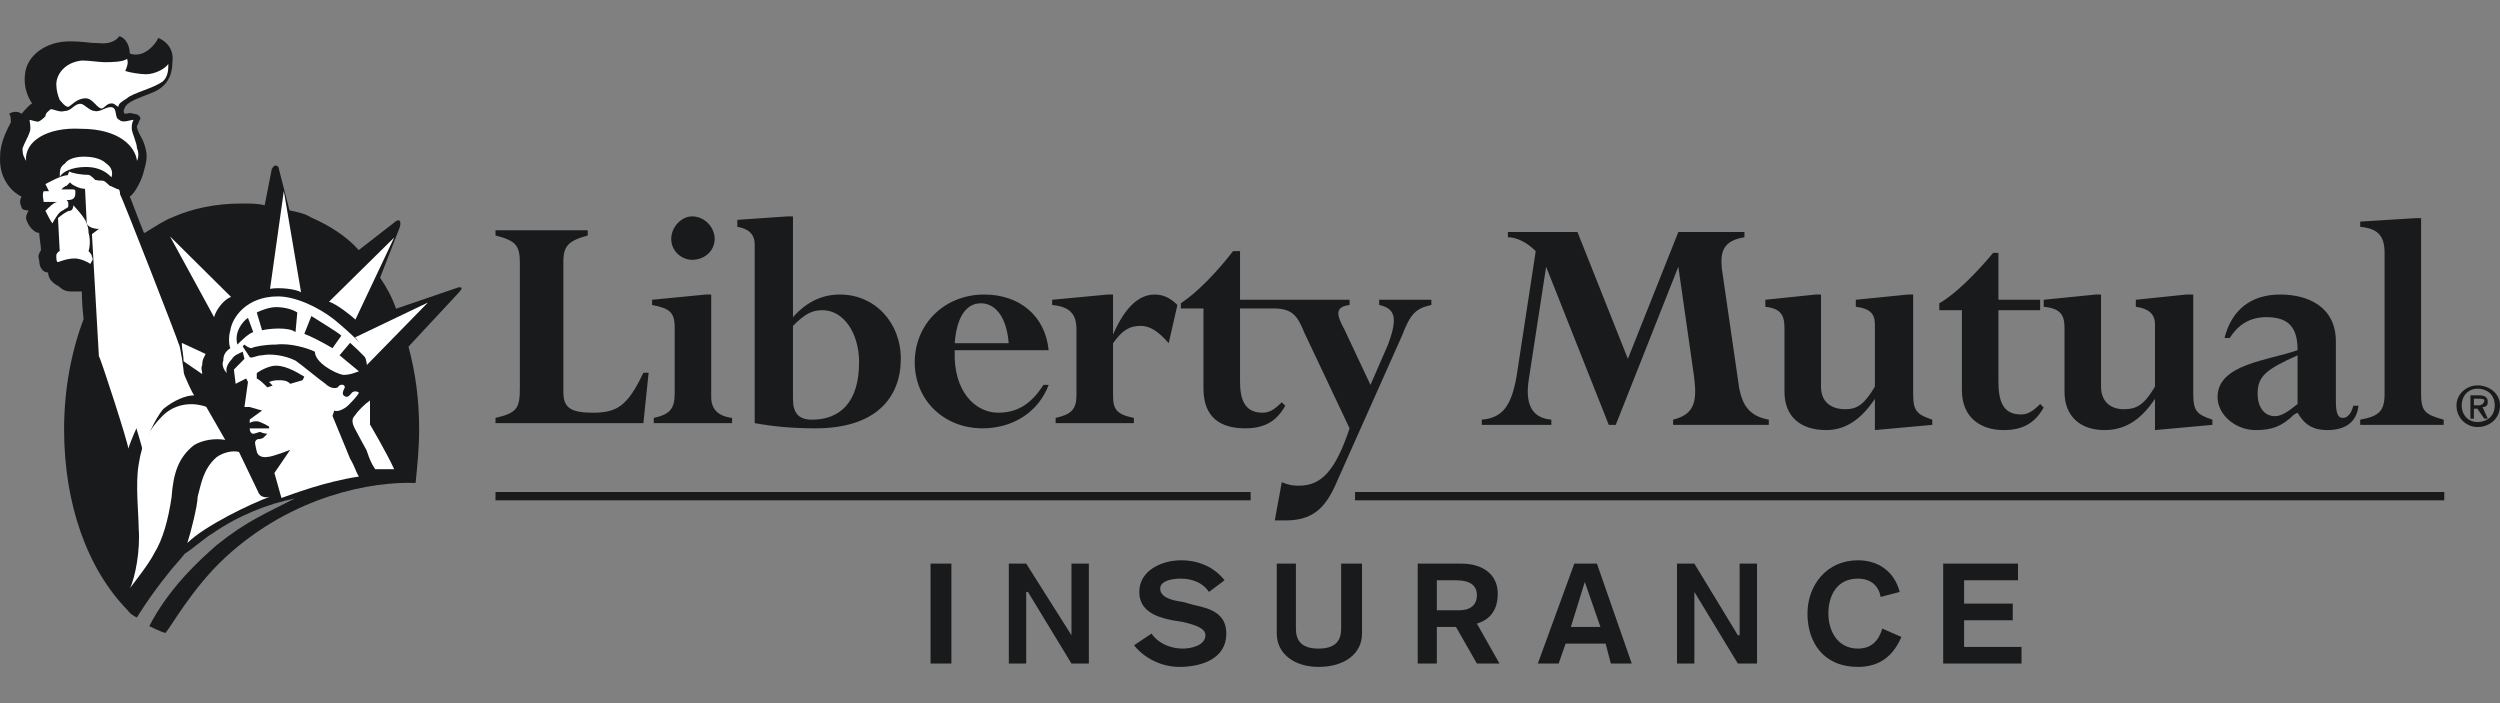<svg width="96" height="27" viewBox="0 0 96 27" fill="none" xmlns="http://www.w3.org/2000/svg">
<rect x="0" y="0" width="96" height="27" fill="#808080" stroke="none"/>
<path d="M21.633 15.047C21.633 15.648 21.899 15.848 22.767 15.848C23.703 15.848 24.104 15.581 24.706 14.313H24.907L24.706 16.248H19.027V16.048C19.895 15.848 19.963 15.648 19.963 14.847V10.11C19.963 9.444 19.83 9.243 19.027 9.043V8.842H22.569V9.043C21.834 9.243 21.633 9.444 21.633 10.043V15.047ZM27.31 15.247C27.31 15.714 27.578 15.981 28.112 16.048V16.248H25.105V16.048C25.707 15.915 25.908 15.714 25.908 15.114V12.578C25.908 11.979 25.707 11.844 25.04 11.711V11.511L27.109 11.31H27.31V15.247ZM26.575 8.309C27.044 8.309 27.443 8.71 27.443 9.176C27.443 9.644 27.044 9.977 26.575 9.977C26.176 9.977 25.775 9.644 25.775 9.176C25.775 8.71 26.176 8.309 26.575 8.309ZM30.45 12.513C30.917 12.044 31.185 11.912 31.586 11.912C32.387 11.912 32.989 12.778 32.989 13.913C32.989 15.448 32.254 16.115 31.185 16.115C30.651 16.115 30.45 15.848 30.45 15.314V12.513ZM30.45 8.309H30.25L28.313 8.442V8.71C28.712 8.775 28.98 8.975 28.98 9.376V16.248C29.715 16.382 30.45 16.448 31.318 16.448C33.656 16.448 34.591 15.247 34.591 13.78C34.591 12.378 33.588 11.31 32.254 11.31C31.586 11.31 30.984 11.578 30.45 12.179V8.309ZM36.661 13.179C36.728 12.245 37.062 11.646 37.664 11.646C38.264 11.646 38.665 12.245 38.733 13.179H36.661ZM40.268 13.447C40.135 12.112 39.134 11.31 37.797 11.31C36.262 11.31 35.126 12.445 35.126 13.913C35.126 15.381 36.262 16.448 37.73 16.448C38.866 16.448 39.869 15.848 40.268 14.78H40.067C39.601 15.514 39.066 15.848 38.331 15.848C37.463 15.848 36.596 15.047 36.661 13.447H40.268ZM44.878 13.179C44.477 12.713 44.143 12.513 43.809 12.513C43.34 12.513 43.075 12.713 42.741 13.179V15.181C42.741 15.714 42.874 15.915 43.541 16.048V16.248H40.536V16.048C41.138 15.915 41.336 15.714 41.336 15.181V12.646C41.336 12.044 41.07 11.779 40.403 11.711V11.511L42.54 11.31H42.741V12.846C43.208 11.779 43.742 11.31 44.344 11.31C44.677 11.31 44.943 11.445 45.212 11.711L44.878 13.179ZM52.96 11.511V11.711C53.562 11.844 53.695 12.179 53.294 13.247L52.626 14.78L51.623 12.646C51.289 12.044 51.289 11.779 51.824 11.711V11.511H47.617V9.644H47.349C46.681 10.511 45.947 11.245 45.345 11.646V11.844H46.213V14.914C46.213 16.048 46.882 16.448 47.818 16.448C48.55 16.448 49.019 16.181 49.353 15.581L49.22 15.448C48.952 15.714 48.751 15.848 48.485 15.848C47.818 15.848 47.617 15.381 47.617 14.647V11.844H48.886C49.621 11.844 49.819 12.112 50.088 12.778L51.824 16.448C51.289 18.05 50.755 18.65 49.887 18.65C49.687 18.65 49.553 18.65 49.22 18.517L48.952 19.984H49.353C50.354 19.984 50.888 19.584 51.357 18.45L53.828 12.911C54.161 12.044 54.362 11.844 54.964 11.711V11.511H52.96ZM66.786 14.914C66.921 15.581 67.187 15.981 67.922 16.115V16.315H64.247V16.115C65.05 15.915 65.183 15.448 65.05 14.447L64.448 10.243L62.045 16.315H61.777L59.371 10.243L58.704 14.58C58.571 15.448 58.772 16.048 59.572 16.115V16.315H56.901V16.115C57.703 16.048 58.037 15.581 58.237 14.447L58.972 9.644C58.639 9.308 58.237 9.11 57.904 9.11V8.91H60.575L62.511 13.78L64.448 8.91H66.986V9.11C66.186 9.243 66.051 9.644 66.118 10.31L66.786 14.914ZM68.524 12.578C68.524 12.044 68.323 11.844 67.789 11.779V11.511L69.725 11.31H69.926V14.847C69.926 15.448 70.327 15.714 70.862 15.714C71.328 15.714 71.597 15.514 71.996 14.847V12.445C71.996 12.044 71.797 11.844 71.263 11.779V11.511L73.265 11.31H73.465V15.114C73.465 15.781 73.601 15.915 74.2 16.115V16.315L71.996 16.515V15.314C71.461 16.115 70.862 16.515 70.127 16.515C69.124 16.515 68.524 15.981 68.524 15.047V12.578ZM75.337 11.912H74.469V11.646C75.068 11.31 75.871 10.511 76.538 9.709H76.739V11.511H78.342V11.912H76.739V14.647C76.739 15.448 76.939 15.915 77.607 15.915C77.875 15.915 78.076 15.781 78.342 15.514L78.477 15.648C78.141 16.248 77.674 16.515 76.939 16.515C76.072 16.515 75.337 16.048 75.337 14.981V11.912ZM79.277 12.578C79.277 12.044 79.076 11.844 78.477 11.779V11.511L80.479 11.31H80.679V14.847C80.679 15.448 81.081 15.714 81.547 15.714C82.084 15.714 82.35 15.514 82.751 14.847V12.445C82.751 12.044 82.483 11.844 82.016 11.779V11.511L83.953 11.31H84.221V15.114C84.221 15.781 84.354 15.915 84.956 16.115V16.315L82.751 16.515V15.314C82.217 16.115 81.615 16.515 80.815 16.515C79.879 16.515 79.277 15.981 79.277 15.047V12.578ZM88.227 15.514C87.893 15.781 87.627 15.981 87.359 15.981C86.958 15.981 86.692 15.648 86.692 15.114C86.692 14.447 87.025 14.18 88.227 13.645V15.514ZM89.697 13.112C89.697 11.779 88.628 11.31 87.56 11.31C86.424 11.31 85.691 11.912 85.422 12.979H85.623C85.957 12.445 86.424 12.179 87.025 12.179C87.893 12.179 88.227 12.578 88.227 13.447C87.093 13.846 85.154 13.981 85.154 15.247C85.154 15.915 85.824 16.515 86.624 16.515C87.226 16.515 87.627 16.382 88.094 15.915L88.227 15.848C88.495 16.315 88.829 16.515 89.363 16.515C90.098 16.515 90.499 16.181 90.565 15.581H90.366C90.299 15.848 90.166 16.048 89.965 16.048C89.764 16.048 89.697 15.848 89.697 15.381V13.112ZM91.568 9.709C91.568 9.043 91.3 8.775 90.632 8.71V8.509L92.769 8.376H92.97V15.114C92.97 15.781 93.103 15.915 93.838 16.115V16.315H90.632V16.115C91.367 15.981 91.568 15.781 91.568 15.114V9.709Z" fill="#181A1B"/>
<path d="M17.73 11.061C17.663 10.994 17.527 11.061 17.527 11.061L15.208 11.855C15.072 11.459 14.868 11.061 14.595 10.663L15.345 8.743C15.345 8.743 15.413 8.544 15.345 8.477C15.276 8.412 15.14 8.544 15.14 8.544L13.777 9.603C13.3 9.074 12.686 8.676 11.936 8.345C11.732 8.213 11.459 8.146 11.118 8.079L10.709 6.489C10.709 6.489 10.709 6.357 10.573 6.357C10.505 6.357 10.436 6.489 10.436 6.489L10.164 7.882C9.891 7.815 9.618 7.815 9.278 7.815C8.255 7.815 7.369 8.014 6.619 8.345C6.278 8.477 6.005 8.676 5.665 8.875C5.665 8.875 5.596 8.942 5.528 8.942C5.256 8.278 5.051 7.683 4.983 7.549C5.188 7.417 5.46 6.887 5.528 6.556C5.665 6.093 5.665 5.894 5.528 5.497C5.46 5.298 5.256 5.032 5.256 4.835C5.324 4.768 5.324 4.636 5.392 4.569C5.392 4.437 5.256 4.37 5.119 4.37C4.983 4.305 4.915 4.37 4.778 4.37C4.778 4.305 4.71 4.305 4.778 4.171C4.847 3.907 5.324 3.773 5.801 3.576C6.346 3.377 6.619 2.979 6.619 2.382C6.687 1.92 6.415 1.589 6.074 1.455C6.005 1.654 5.733 1.92 5.596 1.984C5.392 2.119 5.119 2.119 4.983 2.051C4.983 1.788 4.847 1.455 4.574 1.39C4.506 1.522 4.233 1.721 3.756 1.654C3.347 1.654 3.279 1.589 2.665 1.589C1.779 1.589 1.029 2.119 0.961 2.847C0.893 3.377 1.097 3.773 1.234 3.972C1.097 4.039 0.893 4.305 0.825 4.37C0.756 4.305 0.552 4.238 0.348 4.37C0.416 4.437 0.416 4.569 0.416 4.701C0.348 4.835 0.007 5.429 0.007 5.959C-0.062 6.82 0.416 7.35 0.825 7.549C0.756 7.683 0.756 7.815 0.825 7.947C0.825 8.014 0.893 8.079 1.097 8.079C1.029 8.213 0.961 8.345 1.029 8.477C1.097 8.676 1.302 8.942 1.506 8.942C1.506 9.074 1.574 9.471 1.574 9.603C1.506 9.735 1.438 9.802 1.506 10.001C1.506 10.265 1.643 10.464 1.847 10.464C1.847 10.596 1.915 10.73 1.984 10.795C2.052 10.862 2.12 10.927 2.256 10.994C2.392 11.126 2.529 11.193 2.733 11.193H3.142C3.142 11.193 3.142 11.723 3.211 12.253C2.733 13.511 2.461 14.969 2.461 16.492C2.461 19.34 3.347 21.858 4.915 23.447C4.915 23.447 4.983 23.58 5.256 23.712C5.256 23.712 5.733 22.917 6.483 21.99C6.687 21.725 6.892 21.526 7.096 21.261C7.505 20.997 7.846 20.665 8.187 20.466C9.141 19.804 10.3 19.34 11.323 19.142C10.164 19.738 9.482 20.003 8.323 20.93C7.641 21.526 6.483 22.586 5.733 24.043C5.869 24.11 6.142 24.242 6.346 24.309C6.551 24.11 7.369 22.586 8.664 21.394C11.255 19.009 14.322 18.479 15.958 18.546C16.026 17.883 16.095 17.221 16.095 16.492C16.095 15.366 15.958 14.306 15.685 13.312L17.594 11.26C17.594 11.26 17.73 11.126 17.73 11.061Z" fill="#181A1B"/>
<path d="M3.465 10.137C3.4 10.065 3.074 9.925 2.879 9.925C2.618 9.925 2.423 9.996 2.227 10.065C2.162 10.065 2.162 9.925 2.162 9.785C2.227 9.644 2.293 9.644 2.293 9.644L2.227 8.373C2.227 8.373 2.553 8.093 2.683 8.093C2.749 8.093 2.814 8.021 2.814 7.881C2.944 8.021 3.139 8.233 3.27 8.445C3.335 8.585 3.4 8.726 3.4 8.937C3.465 9.149 3.465 9.432 3.4 9.644C3.465 9.713 3.531 9.785 3.531 9.854C3.596 9.996 3.531 9.996 3.465 10.137ZM14.087 14.016C14.087 13.804 13.827 13.097 13.631 12.957L16.432 11.617L14.087 14.016ZM6.528 9.078L8.874 11.405C8.613 11.476 8.288 11.9 8.222 12.181L6.528 9.078ZM7.897 13.592C7.832 13.732 7.766 13.804 7.766 14.016C7.701 14.156 7.766 14.226 7.766 14.367L7.05 13.873C7.05 13.661 6.984 13.38 6.984 13.24V13.168L7.897 13.592Z" fill="white"/>
<path d="M3.797 13.677C3.797 13.544 3.531 9.124 3.531 8.991L3.797 8.79C3.598 8.79 3.398 8.724 3.332 8.589L3.265 7.251C3.066 7.251 2.8 7.118 2.734 7.05C2.601 6.916 2.534 6.781 2.667 6.582C2.734 6.648 3.132 6.715 3.398 6.715C3.465 6.715 3.598 6.849 3.664 6.916C3.731 6.916 3.93 7.05 3.996 7.05C4.063 7.05 4.063 7.251 4.063 7.251C4.129 7.316 6.322 13.008 6.322 13.076C6.389 13.142 6.522 14.146 6.522 14.213C6.522 14.28 6.854 15.017 6.921 15.084C6.588 15.084 6.123 15.284 5.724 15.619C5.392 16.021 5.06 16.824 4.927 17.226C4.927 17.025 3.863 13.745 3.797 13.677ZM6.588 19.101C6.456 19.971 6.256 20.707 5.924 21.243C5.724 21.645 5.193 22.314 4.993 22.582C5.193 22.18 5.392 21.109 5.326 20.306C5.326 19.77 5.193 18.565 5.326 17.829C5.458 16.958 5.724 16.49 6.256 15.954C6.522 15.686 7.12 15.351 7.918 15.619L8.649 16.891C8.25 16.824 7.785 16.891 7.452 17.092C6.854 17.561 6.655 18.163 6.588 19.101Z" fill="white"/>
<path d="M7.193 20.852C7.325 20.456 7.59 19.401 7.59 19.071C7.722 18.61 7.788 18.016 8.318 17.555C8.582 17.357 8.98 17.291 9.178 17.357L9.906 18.873C9.972 19.071 10.171 19.137 10.37 19.071C9.642 19.335 7.854 20.192 7.193 20.852ZM13.613 15.972C13.48 16.104 13.547 16.302 13.613 16.434C13.679 16.566 14.076 17.291 14.076 17.291C14.208 17.686 14.275 17.818 14.407 18.016H15.135C14.87 17.423 14.208 16.302 14.208 16.302V15.379C14.01 15.511 13.745 15.774 13.613 15.972ZM10.37 11.092C10.7 11.027 11.362 11.092 11.561 11.225L10.899 7.335L10.37 11.092ZM4.611 7.467C4.611 7.467 4.611 7.269 4.545 7.269C4.479 7.269 4.28 7.137 4.214 7.137C4.148 7.07 4.015 6.939 3.949 6.939C3.684 6.939 3.287 6.872 3.221 6.808C3.089 7.004 3.155 7.137 3.287 7.269C3.353 7.335 3.618 7.467 3.817 7.467L3.883 8.784C3.949 8.918 4.148 8.982 4.346 8.982L4.082 9.18C4.082 9.311 4.346 13.664 4.346 13.796C4.412 13.862 5.472 17.093 5.472 17.291C5.604 16.895 5.935 16.104 6.266 15.709C6.663 15.379 7.126 15.181 7.457 15.181C7.391 15.115 7.06 14.39 7.06 14.324C7.06 14.258 6.928 13.268 6.861 13.204C6.861 13.137 4.677 7.531 4.611 7.467ZM3.287 6.412C3.883 6.412 4.148 6.674 4.28 6.808C4.346 6.61 4.28 6.412 4.082 6.28C3.949 6.147 3.684 6.016 3.221 6.016C2.956 6.016 2.625 6.082 2.493 6.28C2.295 6.412 2.295 6.543 2.295 6.808C2.361 6.61 2.758 6.412 3.287 6.412ZM2.162 3.247C2.162 3.443 2.228 3.708 2.295 3.839C2.361 3.906 2.493 4.104 2.625 4.104C2.758 4.037 2.956 3.775 3.287 3.775C3.552 3.775 3.684 4.104 3.883 4.169C4.015 4.169 4.082 3.971 4.28 3.971C4.413 3.971 4.412 4.037 4.545 4.104C4.545 3.971 4.677 3.906 4.876 3.775C5.074 3.577 5.935 3.379 6.266 3.114C6.464 2.916 6.464 2.653 6.464 2.455C6.332 2.653 5.935 2.851 5.604 2.851C5.405 2.851 4.942 2.784 4.81 2.72C4.876 2.586 4.942 2.388 4.876 2.257C4.744 2.388 4.214 2.388 4.015 2.388C3.817 2.388 3.42 2.324 3.155 2.324C2.493 2.388 2.162 2.851 2.162 3.247Z" fill="white"/>
<path d="M3.097 4.945C4.585 4.945 5.194 5.629 5.261 6.177C5.329 6.041 5.329 5.835 5.261 5.699C5.261 5.493 5.059 5.082 5.059 4.945C5.059 4.809 5.059 4.739 5.126 4.603C4.991 4.603 4.72 4.739 4.585 4.603C4.382 4.534 4.517 4.192 4.315 4.125C4.112 4.055 3.841 4.328 3.638 4.261C3.435 4.261 3.232 3.986 3.097 3.986C2.827 3.986 2.759 4.261 2.489 4.261C2.286 4.328 2.083 4.192 1.947 4.192C1.88 4.261 1.744 4.328 1.744 4.467C1.677 4.534 1.609 4.603 1.474 4.672C1.339 4.672 1.204 4.603 1.136 4.603C1.136 4.672 1.204 4.945 1.136 5.082C1.068 5.287 0.933 5.493 0.865 5.699C0.865 5.974 0.933 6.041 1.001 6.177C0.933 5.424 1.812 4.876 3.097 4.945ZM2.218 7.753C2.083 7.753 1.88 7.959 1.744 8.095C1.812 8.232 1.947 8.507 2.015 8.574C2.083 8.437 2.218 8.232 2.286 8.165C2.353 8.095 2.421 8.095 2.489 8.026C2.624 7.959 2.624 7.959 2.624 7.89C2.624 7.753 2.624 7.753 2.556 7.684C2.624 7.684 2.759 7.684 2.827 7.617C2.894 7.548 2.894 7.478 2.894 7.342C2.894 7.273 2.827 7.273 2.759 7.273H2.353C2.353 7.273 2.489 7.136 2.556 7.136C2.624 7.069 2.624 7.069 2.691 7C2.691 6.931 2.691 6.864 2.624 6.725C2.353 6.725 1.88 7 1.744 7.069L1.88 7.342H1.677C1.609 7.478 1.677 7.684 1.677 7.753H2.218ZM14.121 13.573C14.053 13.37 13.58 12.889 12.836 12.272C12.227 11.793 11.348 11.382 10.672 11.382C9.454 11.382 8.913 12.205 8.846 12.683C8.778 12.889 8.778 13.231 8.846 13.37C8.643 13.506 8.575 13.643 8.575 13.848C8.508 13.985 8.575 14.191 8.711 14.327C8.643 14.122 8.778 13.918 8.913 13.779C8.981 13.643 9.184 13.573 9.319 13.506L9.387 13.779C9.252 13.918 9.049 14.122 8.981 14.191L9.049 14.738L9.454 14.533L9.522 14.67L9.387 15.629H9.59L10.063 15.766L9.59 16.108V16.245C9.59 16.245 9.657 16.176 9.86 16.176C9.995 16.176 10.334 16.382 10.334 16.382V16.45H9.59C9.59 16.587 9.657 16.656 9.725 16.656C9.793 16.656 9.928 16.587 9.995 16.587C9.995 16.587 10.131 16.656 10.266 16.656L10.131 16.793C10.131 16.793 10.063 16.861 9.928 16.861C9.86 16.861 9.793 16.93 9.793 16.998C9.793 17.067 9.86 17.34 9.86 17.34C9.928 17.615 10.266 17.546 10.266 17.546C10.469 17.546 11.145 17.272 11.145 17.272L10.537 18.162L10.807 19.121C11.213 18.984 12.43 18.505 13.783 18.299C13.648 18.094 13.648 17.957 13.445 17.615L12.768 15.971L12.836 15.766C12.971 15.834 13.242 15.697 13.377 15.56C13.512 15.423 13.715 15.218 13.783 15.081C13.715 15.012 13.58 15.012 13.512 15.081C13.445 15.149 13.377 15.286 13.242 15.218C13.107 15.149 13.174 15.012 13.242 14.875C13.242 14.738 13.039 14.738 12.971 14.875C12.836 14.944 12.633 14.875 12.498 14.738C12.295 14.601 11.551 13.985 11.348 13.848C10.942 13.643 10.401 13.573 10.063 13.643C9.86 13.643 9.657 13.779 9.59 13.712L9.319 13.3L9.387 13.231C9.454 13.3 9.59 13.37 9.657 13.37C9.793 13.3 10.198 13.231 10.604 13.231C11.145 13.164 11.821 13.37 12.092 13.506C12.092 13.918 12.836 14.327 13.174 14.396C13.445 14.396 13.58 14.327 13.783 14.259L13.039 13.643L13.445 13.164C13.445 13.164 14.053 13.712 14.121 13.848V13.573ZM9.86 14.327C9.86 14.327 10.131 14.122 10.469 14.053C10.875 13.985 11.348 14.259 11.686 14.464L11.618 14.601L11.145 14.738C11.01 14.601 10.875 14.601 10.672 14.601C10.469 14.601 10.334 14.67 10.334 14.67L10.469 14.807L10.266 14.875C10.131 14.738 9.995 14.601 9.86 14.533V14.327ZM9.116 13.231C8.981 12.753 9.319 12.341 9.522 12.205L9.725 12.753C9.522 12.82 9.252 13.095 9.116 13.231ZM11.348 12.753C11.078 12.547 10.334 12.616 10.063 12.683L9.86 11.999C9.995 11.93 10.334 11.793 10.604 11.793C10.875 11.793 11.213 11.863 11.416 11.999L11.348 12.753ZM12.768 13.37C12.43 13.164 11.889 12.889 11.686 12.82L11.957 12.136C12.16 12.272 12.971 12.753 13.107 12.889L12.768 13.37ZM12.633 11.588C12.904 11.657 13.512 12.136 13.648 12.272L15.136 9.122L12.633 11.588Z" fill="white"/>
<path d="M95.132 14.799C95.599 14.799 96 15.118 96 15.566C96 16.078 95.599 16.398 95.132 16.398C94.731 16.398 94.329 16.078 94.329 15.566C94.329 15.118 94.731 14.799 95.132 14.799ZM95.132 16.206C95.531 16.206 95.799 15.95 95.799 15.566C95.799 15.182 95.531 14.926 95.132 14.926C94.796 14.926 94.53 15.182 94.53 15.566C94.53 15.95 94.796 16.206 95.132 16.206ZM94.864 15.182H95.197C95.398 15.182 95.531 15.246 95.531 15.438C95.531 15.566 95.466 15.63 95.33 15.63L95.531 16.078H95.398L95.132 15.694H94.997V16.078H94.864V15.182ZM94.997 15.566H95.197C95.265 15.566 95.398 15.502 95.398 15.374C95.398 15.31 95.265 15.31 95.197 15.31H94.997V15.566ZM19.027 19.212H48.025V18.892H19.027V19.212ZM52.034 19.212H93.86V18.892H52.034V19.212ZM35.733 25.481H36.534V21.643H35.733V25.481ZM38.739 21.643H39.406L41.145 24.394V21.643H41.812V25.481H41.145L39.474 22.731H39.406V25.481H38.739V21.643ZM44.218 24.33C44.484 24.714 44.953 24.906 45.42 24.906C45.754 24.906 46.288 24.778 46.288 24.394C46.288 24.138 45.955 24.01 45.42 23.882L45.019 23.818C44.351 23.69 43.749 23.434 43.749 22.731C43.749 21.899 44.62 21.515 45.352 21.515C46.022 21.515 46.622 21.771 47.023 22.283L46.424 22.731C46.223 22.411 45.822 22.219 45.352 22.219C44.886 22.219 44.552 22.347 44.552 22.603C44.552 22.922 44.953 23.051 45.42 23.114L45.889 23.242C46.489 23.37 47.091 23.562 47.091 24.33C47.091 25.289 46.155 25.609 45.287 25.609C44.62 25.609 43.95 25.289 43.548 24.778L44.218 24.33ZM52.302 24.33C52.302 25.098 51.635 25.609 50.631 25.609C49.696 25.609 49.028 25.098 49.028 24.33V21.643H49.763V24.138C49.763 24.586 49.964 24.906 50.631 24.906C51.301 24.906 51.5 24.586 51.5 24.138V21.643H52.302V24.33ZM54.44 21.643H56.111C56.979 21.643 57.514 22.091 57.514 22.795C57.514 23.69 56.912 23.882 56.713 23.946L57.581 25.481H56.713L55.91 24.074H55.175V25.481H54.44V21.643ZM55.175 23.434H56.044C56.445 23.434 56.713 23.242 56.713 22.859C56.713 22.475 56.445 22.283 55.91 22.283H55.175V23.434ZM60.454 21.643H61.322L62.66 25.481H61.857L61.656 24.714H60.12L59.852 25.481H59.052L60.454 21.643ZM60.856 22.347L60.321 24.074H61.456L60.856 22.347ZM64.396 21.643H65.064L66.734 24.394H66.802V21.643H67.47V25.481H66.734L65.064 22.731V25.481H64.396V21.643ZM72.214 22.922C72.147 22.475 71.813 22.219 71.344 22.219C70.543 22.219 70.21 22.859 70.21 23.562C70.21 24.202 70.543 24.906 71.344 24.906C71.878 24.906 72.147 24.586 72.28 24.138L73.015 24.458C72.681 25.226 72.147 25.609 71.344 25.609C70.009 25.609 69.407 24.65 69.407 23.562C69.407 22.475 70.142 21.515 71.344 21.515C72.147 21.515 72.749 21.963 72.949 22.731L72.214 22.922ZM74.618 21.643H77.491V22.283H75.421V23.178H77.29V23.818H75.421V24.842H77.626V25.481H74.618V21.643Z" fill="#181A1B"/>
</svg>
